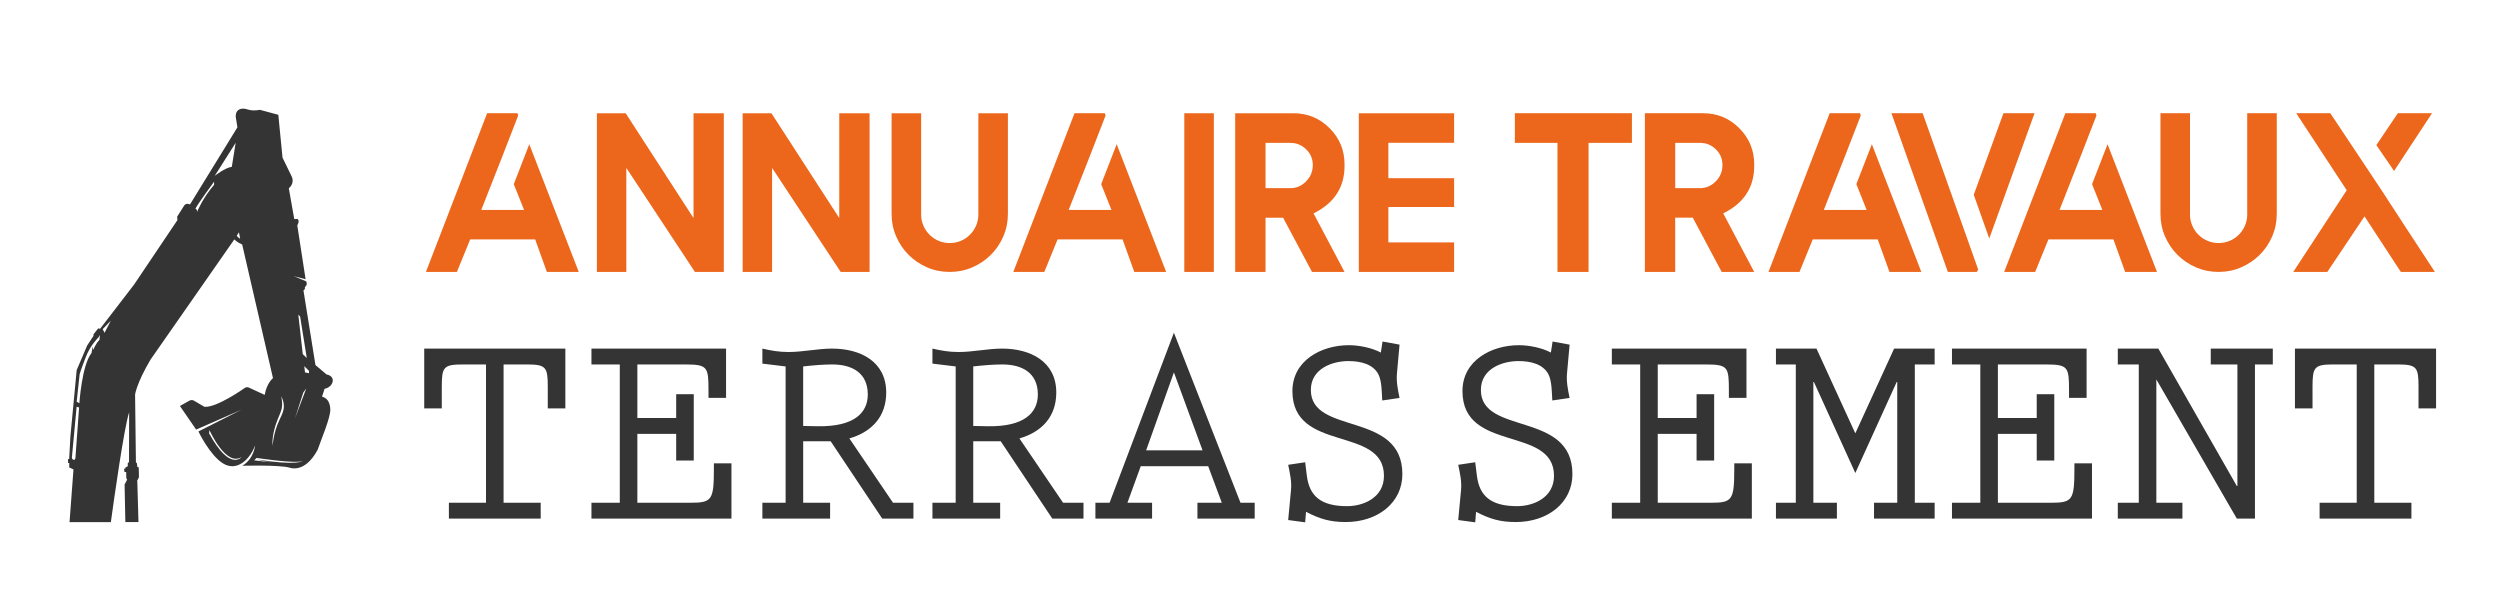 <?xml version="1.0" encoding="utf-8"?>
<!-- Generator: Adobe Illustrator 16.0.0, SVG Export Plug-In . SVG Version: 6.00 Build 0)  -->
<!DOCTYPE svg PUBLIC "-//W3C//DTD SVG 1.1//EN" "http://www.w3.org/Graphics/SVG/1.1/DTD/svg11.dtd">
<svg version="1.1" id="Calque_1" xmlns:x="http://ns.adobe.com/Extensibility/1.0/" xmlns:i="http://ns.adobe.com/AdobeIllustrator/10.0/" xmlns:graph="http://ns.adobe.com/Graphs/1.0/"
	 xmlns="http://www.w3.org/2000/svg" xmlns:xlink="http://www.w3.org/1999/xlink" x="0px" y="0px" width="250px" height="60px"
	 viewBox="0 0 250 60" enable-background="new 0 0 250 60" xml:space="preserve">
<path fill-rule="evenodd" clip-rule="evenodd" fill="#343434" d="M17.991,40.599l1.623,2.359l4.541-1.991l-4.312,2.179
	c0,0,1.125,2.37,2.464,3.198c1.419,0.875,2.722-0.471,3.2-1.802c0,0-0.1,1.335-1.277,2.034c0,0,3.732-0.101,4.743,0.193
	c0,0,1.498,0.626,2.794-1.797c0.309-0.93,1.289-3.186,1.264-4.033c-0.016-0.467-0.164-1.105-0.827-1.277l0.25-0.78
	c0.885-0.171,1.211-1.247,0.202-1.437l-1.111-0.938l-1.201-7.472c0,0,0.211-0.082,0.135-0.327c0,0,0.34-0.196,0.127-0.583
	l-1.242-0.513l1.196,0.314l-0.832-5.393c0,0,0.284-0.436,0.02-0.643l-0.322,0.02l-0.545-3.084c0,0,0.661-0.486,0.25-1.259
	l-0.879-1.801l-0.421-4.288l-1.843-0.497c0,0-0.648,0.156-1.239-0.04c-0.581-0.194-1.176-0.056-1.182,0.708l0.174,1.083
	l-4.743,7.713c0,0-0.325-0.186-0.559,0.078l-0.721,1.135l0.021,0.357l-4.328,6.438L10,32.887c0,0-0.117-0.063-0.191-0.036
	L9.36,33.419c0,0-0.039,0.044-0.005,0.161L8.72,34.544l-1.052,2.465L7.04,43.646l-0.123,2.256l-0.119,0.008l0.013,0.39l0.12,0.015
	l-0.012,0.424l0.429,0.206L6.954,52.21h4.132c0.31-2.254,1.328-9.482,1.828-10.977l-0.012,4.983l-0.122,0.08l-0.007,0.334
	l-0.228,0.112l-0.003,0.1l-0.132,0.034l0.037,0.323l0.173,0.01l0.009,0.592l0.081,0.167l-0.25,0.484l0.075,3.757h1.313l-0.12-4.179
	c0,0,0.169-0.212,0.167-0.369l-0.021-0.897c0,0,0.017-0.054-0.14-0.063l-0.043-0.386l-0.099-0.073l-0.084-6.785
	c0,0,0.136-1.115,1.546-3.5l8.376-12.013c0,0,0.303,0.307,0.788,0.507l3.08,13.362c0,0-0.609,0.459-0.833,1.675l-1.573-0.729
	c0,0-0.21-0.122-0.443,0.054c0,0-2.787,1.979-4.01,1.865l-1.025-0.601c0,0-0.185-0.152-0.474-0.012L17.991,40.599L17.991,40.599z
	 M25.666,45.793c0,0,3.888,0.606,4.605,0.305c0,0-0.5,0.495-4.584-0.145c0,0,0.729,0.184,1.456,0.286l-1.728-0.206L25.666,45.793
	L25.666,45.793z M20.946,43.009c0,0,1.644,3.715,3.222,2.686c0,0-1.155,1.512-3.258-2.364L20.946,43.009L20.946,43.009z
	 M30.629,38.839L29.5,41.828l0.823-2.563L30.629,38.839L30.629,38.839z M28.123,39.609c0.22,1.148,0.027,1.379-0.345,2.303
	c-0.235,0.579-0.594,1.658-0.53,2.7c0,0,0.093-1.341,0.677-2.575C28.338,41.163,28.62,40.659,28.123,39.609L28.123,39.609z
	 M7.663,40.679l-0.475,5.069c-0.02,0.205,0.328,0.393,0.355,0.035l0.367-5.039L7.663,40.679L7.663,40.679z M11.083,32.062
	l-0.813,0.854l0.184,0.366L11.083,32.062L11.083,32.062z M9.856,33.729c0,0-0.827,0.79-1.275,1.972c0,0-0.512,1.314-0.617,1.711
	L7.668,40.17l0.269,0.156c0,0,0.246-3.808,1.211-5.02l0.13-0.663l0.042,0.357c0,0,0.275-0.688,0.622-1.007L10,33.498L9.856,33.729
	L9.856,33.729z M21.412,18.164c0,0-1.601,2.174-1.873,2.71c0,0,0.226,0.051,0.154,0.347c0,0,0.555-1.397,1.711-2.732L21.412,18.164
	L21.412,18.164z M23.569,14.276l-2.099,3.313c0,0,1.03-0.819,1.709-0.906L23.569,14.276L23.569,14.276z M23.897,23.228l-0.223,0.351
	c0,0,0.124,0.173,0.342,0.294L23.897,23.228L23.897,23.228z M30.678,35.8l-0.401-0.381l-0.447-3.958l0.183,0.195L30.678,35.8
	L30.678,35.8z M30.895,37.08l-0.468-0.463l0.073,0.628l0.402,0.073L30.895,37.08L30.895,37.08z"/>
<polygon fill="#343434" points="59.958,93.75 31.518,93.75 31.5,93.75 31.5,93.722 31.5,92.92 31.5,92.892 31.518,92.892 
	59.958,92.892 59.976,92.892 59.976,92.92 59.976,93.722 59.976,93.75 59.958,93.75 "/>
<g>
	<path fill="#EC671C" d="M51.744,11.324l0.077,0.222l-1.549,3.994l-2.147,5.456h4.282l-1.029-2.579l1.55-3.995l4.947,12.77h-3.188
		l-1.172-3.254h-6.496l-1.329,3.254h-3.098l6.12-15.869H51.744z"/>
	<path fill="#EC671C" d="M72.382,11.324v15.869h-2.889l-6.86-10.402v10.402h-2.944V11.324h2.878l6.784,10.48v-10.48H72.382z"/>
	<path fill="#EC671C" d="M86.958,11.324v15.869h-2.889l-6.86-10.402v10.402h-2.944V11.324h2.878l6.783,10.48v-10.48H86.958z"/>
	<path fill="#EC671C" d="M97.835,11.324h2.955v10.06c0,0.804-0.153,1.559-0.459,2.263c-0.307,0.705-0.723,1.319-1.251,1.843
		c-0.527,0.523-1.143,0.938-1.848,1.244c-0.705,0.307-1.459,0.459-2.264,0.459c-0.804,0-1.558-0.152-2.262-0.459
		c-0.706-0.306-1.319-0.721-1.843-1.244c-0.523-0.523-0.939-1.138-1.245-1.843c-0.306-0.704-0.459-1.459-0.459-2.263v-10.06h2.955
		V21.45c0,0.398,0.075,0.771,0.227,1.118c0.151,0.346,0.356,0.649,0.614,0.907c0.258,0.258,0.56,0.462,0.908,0.609
		c0.346,0.148,0.715,0.221,1.105,0.221c0.399,0,0.771-0.073,1.119-0.221c0.347-0.147,0.648-0.351,0.907-0.609
		c0.258-0.258,0.463-0.561,0.614-0.907c0.151-0.347,0.227-0.719,0.227-1.118V11.324z"/>
	<path fill="#EC671C" d="M110.483,11.324l0.077,0.222l-1.548,3.994l-2.147,5.456h4.283l-1.029-2.579l1.549-3.995l4.948,12.77h-3.188
		l-1.172-3.254h-6.496l-1.328,3.254h-3.099l6.12-15.869H110.483z"/>
	<path fill="#EC671C" d="M118.43,11.324h2.954v15.869h-2.954V11.324z"/>
	<path fill="#EC671C" d="M134.454,27.193H131.2l-2.89-5.422h-1.757v5.422h-3.034V11.324h5.822c1.417,0,2.623,0.498,3.619,1.494
		c0.995,0.996,1.493,2.202,1.493,3.619v0.155c0,2.146-1.034,3.729-3.098,4.747L134.454,27.193z M129.043,18.816
		c0.604,0,1.129-0.229,1.571-0.686c0.441-0.443,0.664-0.985,0.664-1.627c0-0.627-0.223-1.15-0.664-1.571
		c-0.437-0.428-0.96-0.643-1.571-0.643h-2.489v4.527H129.043z"/>
	<path fill="#EC671C" d="M145.41,11.324v2.955h-6.574v3.542h6.574v2.877h-6.574v3.541h6.574v2.955h-9.529V11.324H145.41z"/>
</g>
<g>
	<g>
		<path fill="#EC671C" d="M163.193,11.323v2.965h-1.438h-2.899v12.904h-3.109V14.288h-2.822h-1.439v-2.965H163.193z"/>
		<path fill="#EC671C" d="M175.422,27.192h-3.253l-2.89-5.423h-1.758v5.423h-3.033V11.323h5.819c1.418,0,2.625,0.498,3.619,1.494
			c0.997,0.997,1.495,2.203,1.495,3.619v0.155c0,2.146-1.033,3.729-3.098,4.748L175.422,27.192z M170.012,18.814
			c0.604,0,1.126-0.229,1.57-0.686c0.441-0.442,0.663-0.985,0.663-1.627c0-0.627-0.222-1.15-0.663-1.571
			c-0.437-0.428-0.959-0.642-1.57-0.642h-2.49v4.526H170.012z"/>
		<path fill="#EC671C" d="M186,11.323l0.079,0.221l-1.55,3.995l-2.148,5.457h4.285l-1.031-2.58l1.551-3.994l4.946,12.77h-3.187
			l-1.173-3.254h-6.497l-1.327,3.254h-3.1l6.121-15.869H186z"/>
		<path fill="#EC671C" d="M192.265,11.323l5.557,15.637l-0.146,0.232h-2.889l-5.644-15.869H192.265z M203.453,11.323l-4.527,12.527
			l-1.55-4.371l2.967-8.156H203.453z"/>
		<path fill="#EC671C" d="M209.57,11.323l0.079,0.221l-1.551,3.995l-2.147,5.457h4.285l-1.03-2.58l1.549-3.994l4.946,12.77h-3.186
			l-1.173-3.254h-6.498l-1.327,3.254h-3.098l6.119-15.869H209.57z"/>
		<path fill="#EC671C" d="M224.723,11.323h2.954v10.059c0,0.804-0.153,1.559-0.459,2.264c-0.306,0.705-0.724,1.319-1.25,1.842
			c-0.528,0.523-1.145,0.938-1.849,1.245c-0.705,0.306-1.459,0.459-2.264,0.459c-0.804,0-1.559-0.153-2.263-0.459
			c-0.705-0.307-1.319-0.722-1.842-1.245c-0.523-0.523-0.938-1.137-1.246-1.842c-0.306-0.705-0.458-1.459-0.458-2.264V11.323H219
			v10.125c0,0.399,0.075,0.771,0.228,1.118c0.15,0.347,0.355,0.648,0.614,0.907c0.258,0.258,0.561,0.462,0.907,0.609
			c0.348,0.148,0.715,0.221,1.106,0.221c0.398,0,0.771-0.072,1.117-0.221c0.348-0.147,0.651-0.351,0.909-0.609
			s0.462-0.56,0.612-0.907c0.152-0.347,0.229-0.719,0.229-1.118V11.323z"/>
		<path fill="#EC671C" d="M243.49,27.192h-3.407l-3.63-5.555l-3.72,5.555h-3.408l5.347-8.167l-5.048-7.702h3.409l5.124,7.702
			c0.989,1.52,1.783,2.741,2.384,3.664c0.602,0.921,1.017,1.555,1.246,1.902L243.49,27.192z M239.406,17.099l-1.771-2.589
			l2.147-3.187h3.419L239.406,17.099z"/>
	</g>
</g>
<g>
	<path fill="#343434" d="M56.535,34.858v5.98h-1.758v-2.154c0-1.983-0.169-2.239-2.125-2.239h-2.295v13.83h3.712v1.588h-9.181
		v-1.588H48.6v-13.83h-2.296c-1.955,0-2.125,0.256-2.125,2.239v2.154h-1.757v-5.98H56.535z"/>
	<path fill="#343434" d="M63.736,36.445v5.356h3.882v-2.381h1.758v6.633h-1.758v-2.665h-3.882v6.887h5.299
		c2.155,0,2.353-0.256,2.353-3.4v-0.539h1.757v5.527h-14v-1.588h2.834v-13.83h-2.834v-1.587h13.461v4.932h-1.757v-0.738
		c0-2.351-0.085-2.606-2.324-2.606H63.736z"/>
	<path fill="#343434" d="M89.302,50.275h2.041v1.588h-3.118l-5.158-7.736h-2.749v6.148h2.692v1.588h-6.773v-1.588h2.324V36.644
		l-2.324-0.283v-1.502c0.878,0.199,1.643,0.342,2.607,0.342c1.444,0,2.918-0.342,4.365-0.342c2.805,0,5.413,1.276,5.413,4.395
		c0,2.408-1.446,3.938-3.685,4.589L89.302,50.275z M80.317,42.596l1.474,0.028c3.6,0.056,4.988-1.331,4.988-3.173
		c0-2.155-1.559-3.006-3.543-3.006c-0.934,0-1.898,0.086-2.919,0.198V42.596z"/>
	<path fill="#343434" d="M106.308,50.275h2.041v1.588h-3.118l-5.158-7.736h-2.749v6.148h2.692v1.588h-6.773v-1.588h2.325V36.644
		l-2.325-0.283v-1.502c0.878,0.199,1.645,0.342,2.607,0.342c1.445,0,2.919-0.342,4.364-0.342c2.807,0,5.414,1.276,5.414,4.395
		c0,2.408-1.445,3.938-3.685,4.589L106.308,50.275z M97.324,42.596l1.474,0.028c3.599,0.056,4.987-1.331,4.987-3.173
		c0-2.155-1.558-3.006-3.543-3.006c-0.935,0-1.898,0.086-2.918,0.198V42.596z"/>
	<path fill="#343434" d="M124.05,50.275h1.419v1.588h-5.726v-1.588h2.437l-1.361-3.656h-6.744l-1.333,3.656h2.466v1.588h-5.668
		v-1.588h1.417l6.433-17.003L124.05,50.275z M117.391,37.238l-2.776,7.794h5.639L117.391,37.238z"/>
	<path fill="#343434" d="M134.88,34.519c1.02,0,2.297,0.255,3.203,0.736l0.17-1.104l1.701,0.312l-0.255,2.834
		c-0.085,0.851,0.084,1.672,0.255,2.494l-1.729,0.255c-0.058-0.792-0.029-1.927-0.396-2.635c-0.539-0.992-1.729-1.304-3.004-1.304
		c-1.559,0-3.74,0.736-3.74,2.891c0,4.563,9.152,2.068,9.152,8.416c0,2.862-2.465,4.79-5.667,4.79c-1.559,0-2.606-0.313-3.968-1.021
		l-0.086,1.049l-1.698-0.228l0.281-3.002c0.086-0.852-0.113-1.702-0.281-2.522l1.698-0.255l0.17,1.359
		c0.256,2.012,1.389,3.032,4.024,3.032c1.673,0,3.685-0.879,3.685-3.032c0-5.045-9.154-2.268-9.154-8.475
		C129.24,36.051,132.132,34.519,134.88,34.519z"/>
	<path fill="#343434" d="M151.886,34.519c1.02,0,2.297,0.255,3.203,0.736l0.169-1.104l1.702,0.312l-0.255,2.834
		c-0.086,0.851,0.084,1.672,0.255,2.494l-1.729,0.255c-0.058-0.792-0.03-1.927-0.397-2.635c-0.538-0.992-1.729-1.304-3.003-1.304
		c-1.56,0-3.742,0.736-3.742,2.891c0,4.563,9.154,2.068,9.154,8.416c0,2.862-2.466,4.79-5.667,4.79c-1.56,0-2.607-0.313-3.969-1.021
		l-0.085,1.049l-1.7-0.228l0.283-3.002c0.085-0.852-0.113-1.702-0.283-2.522l1.7-0.255l0.17,1.359
		c0.255,2.012,1.389,3.032,4.024,3.032c1.671,0,3.685-0.879,3.685-3.032c0-5.045-9.154-2.268-9.154-8.475
		C146.246,36.051,149.136,34.519,151.886,34.519z"/>
	<path fill="#343434" d="M165.775,36.445v5.356h3.883v-2.381h1.757v6.633h-1.757v-2.665h-3.883v6.887h5.299
		c2.155,0,2.353-0.256,2.353-3.4v-0.539h1.757v5.527h-14v-1.588h2.834v-13.83h-2.834v-1.587h13.463v4.932h-1.759v-0.738
		c0-2.351-0.084-2.606-2.322-2.606H165.775z"/>
	<path fill="#343434" d="M181.648,34.858l3.883,8.476l3.882-8.476h4.052v1.587h-1.983v13.83h1.983v1.588h-6.063v-1.588h2.323V38.203
		h-0.058l-4.136,9.097l-4.138-9.097h-0.057v12.072h2.353v1.588h-6.095v-1.588h1.985v-13.83h-1.985v-1.587H181.648z"/>
	<path fill="#343434" d="M199.789,36.445v5.356h3.883v-2.381h1.757v6.633h-1.757v-2.665h-3.883v6.887h5.298
		c2.155,0,2.354-0.256,2.354-3.4v-0.539h1.758v5.527h-14.001v-1.588h2.834v-13.83h-2.834v-1.587h13.462v4.932h-1.757v-0.738
		c0-2.351-0.085-2.606-2.324-2.606H199.789z"/>
	<path fill="#343434" d="M215.832,34.858l7.85,13.744h0.058V36.445h-2.664v-1.587h6.205v1.587h-1.785v15.418h-1.813l-8.048-13.917
		v12.329h2.607v1.588h-6.462v-1.588h2.098v-13.83h-2.098v-1.587H215.832z"/>
	<path fill="#343434" d="M243.607,34.858v5.98h-1.756v-2.154c0-1.983-0.17-2.239-2.127-2.239h-2.294v13.83h3.712v1.588h-9.182
		v-1.588h3.712v-13.83h-2.297c-1.954,0-2.123,0.256-2.123,2.239v2.154h-1.758v-5.98H243.607z"/>
</g>
</svg>
